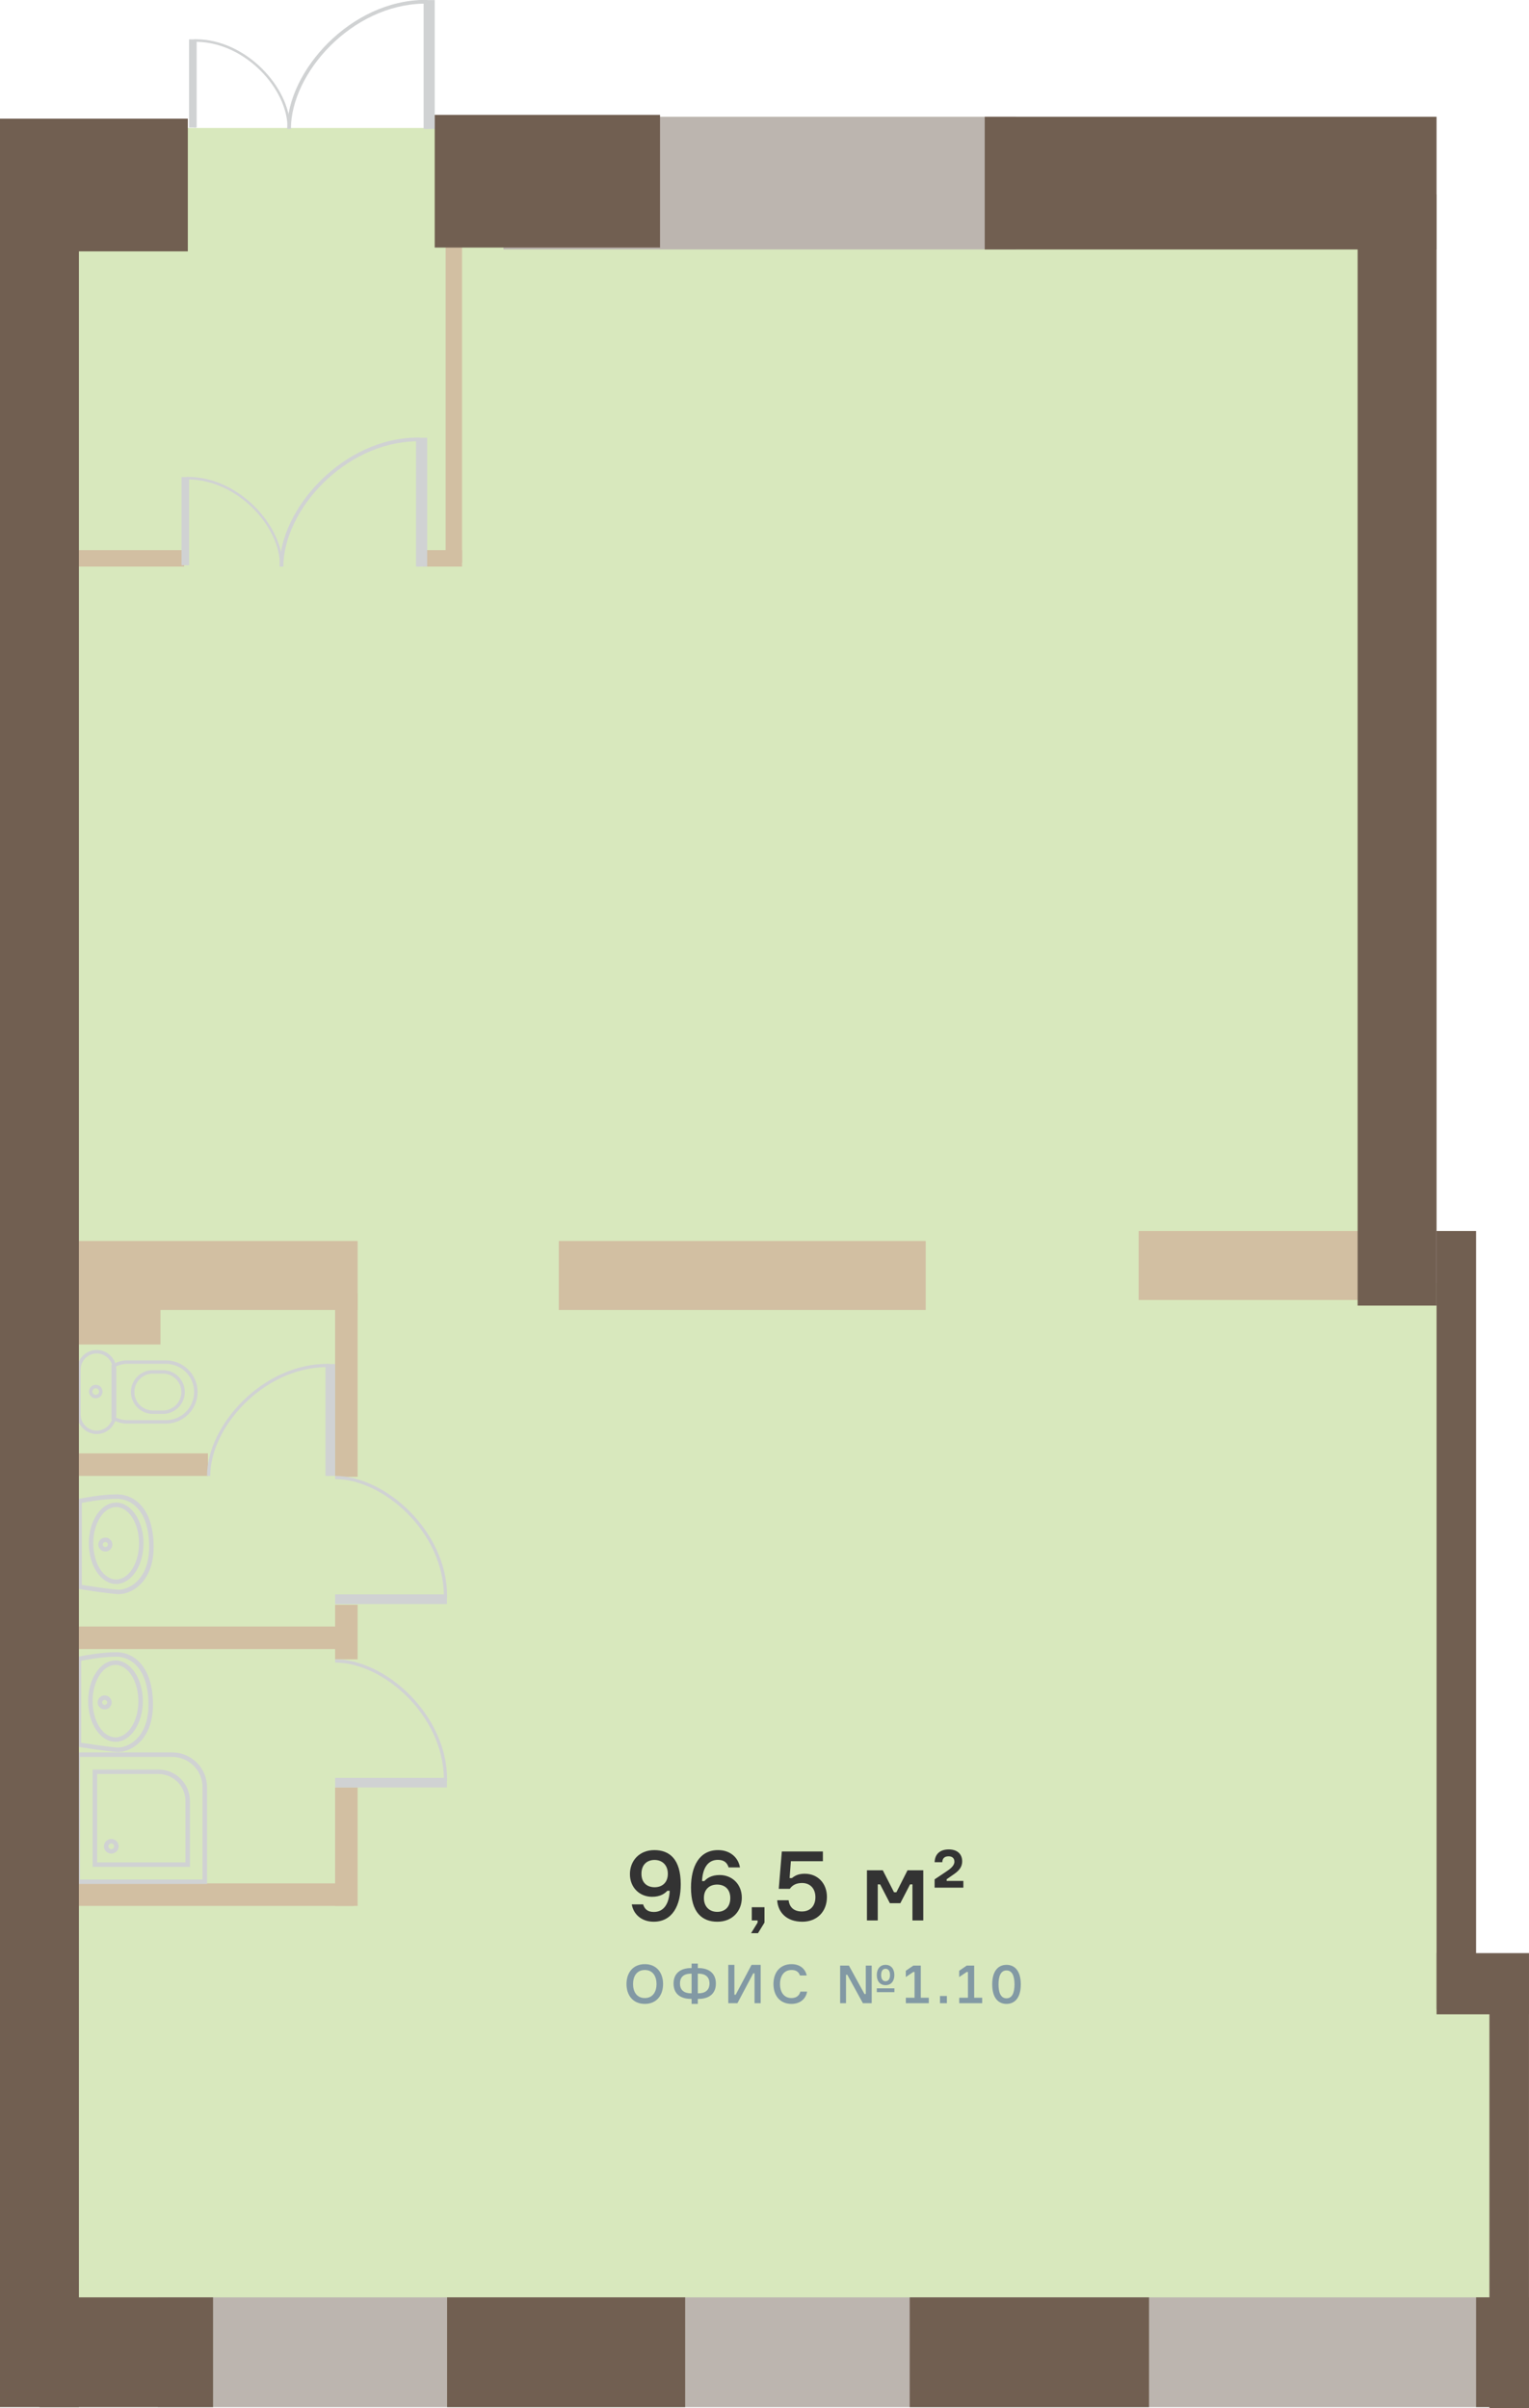 <?xml version="1.0" encoding="utf-8"?>
<!-- Generator: Adobe Illustrator 19.0.0, SVG Export Plug-In . SVG Version: 6.00 Build 0)  -->
<svg version="1.0" id="Layer_1" xmlns="http://www.w3.org/2000/svg" xmlns:xlink="http://www.w3.org/1999/xlink" x="0px" y="0px"
	 viewBox="-153 -123.349 533.93 840.629" enable-background="new -153 -123.349 533.93 840.629" xml:space="preserve">
<g>
	<g id="XMLID_2152_" opacity="0.33">
		<polygon fill="#88B836" points="-139.256,-78.672 327.99,-78.672 334.866,325.569 355.271,323.974 353.155,569.16 
			374.017,571.522 374.017,706.212 -144.769,697.806 		"/>
	</g>
	<g id="XMLID_2489_">
		<rect x="-97.873" y="678.654" fill="#BCB5AF" width="464.984" height="38.315"/>
	</g>
	<g id="XMLID_711_">
		<rect x="22.806" y="-82.592" fill="#BCB5AF" width="179.015" height="46.315"/>
	</g>
	<g id="XMLID_2221_">
		<rect x="-153" y="-81.931" fill="#715F51" width="65.593" height="46.325"/>
	</g>
	<g id="XMLID_2388_">
		<rect x="-139.211" y="678.65" fill="#715F51" width="60.612" height="38.315"/>
	</g>
	<g id="XMLID_2399_">
		<rect x="3.129" y="678.647" fill="#715F51" width="83.131" height="38.315"/>
	</g>
	<g id="XMLID_2400_">
		<rect x="164.673" y="678.652" fill="#715F51" width="83.571" height="38.315"/>
	</g>
	<g id="XMLID_713_">
		<rect x="362.459" y="678.643" fill="#715F51" width="18.471" height="38.315"/>
	</g>
	<g id="XMLID_712_">
		<rect x="348.648" y="558.475" fill="#715F51" width="32.277" height="21.369"/>
	</g>
	<g id="XMLID_2490_">
		<rect x="42.134" y="309.869" fill="#D2BFA2" width="128.122" height="24.084"/>
	</g>
	<g id="XMLID_708_">
		<rect x="244.621" y="306.381" fill="#D2BFA2" width="83.37" height="24.084"/>
	</g>
	<g id="XMLID_2494_">
		<rect x="-135.341" y="309.87" fill="#D2BFA2" width="107.229" height="24.084"/>
	</g>
	<g id="XMLID_2496_">
		<rect x="-135.339" y="321.912" fill="#D2BFA2" width="38.384" height="24.084"/>
	</g>
	<g id="XMLID_2497_">
		<rect x="-35.974" y="328.016" fill="#D2BFA2" width="7.863" height="64.172"/>
	</g>
	<g id="XMLID_2498_">
		<rect x="-35.977" y="436.869" fill="#D2BFA2" width="7.863" height="19.039"/>
	</g>
	<g id="XMLID_2500_">
		<rect x="-127.698" y="444.466" fill="#D2BFA2" width="98.201" height="7.863"/>
	</g>
	<g id="XMLID_2513_">
		<rect x="-127.698" y="534.127" fill="#D2BFA2" width="98.201" height="7.863"/>
	</g>
	<g id="XMLID_2512_">
		<rect x="-139.215" y="384.012" fill="#D2BFA2" width="58.827" height="7.863"/>
	</g>
	<g id="XMLID_2499_">
		<rect x="-35.974" y="500.619" fill="#D2BFA2" width="7.863" height="41.37"/>
	</g>
	<g id="XMLID_2461_">
		<rect x="2.614" y="-42.069" fill="#D2BFA2" width="5.736" height="115.091"/>
	</g>
	<g id="XMLID_2491_">
		<rect x="-5.197" y="68.707" fill="#D2BFA2" width="13.546" height="5.736"/>
	</g>
	<g id="XMLID_707_">
		<rect x="-127.122" y="68.707" fill="#D2BFA2" width="38.424" height="5.736"/>
	</g>
	<g id="XMLID_2418_">
		<g id="XMLID_2424_">
			<g id="XMLID_2438_">
				<g id="XMLID_2450_">
					<path fill="#D0D2D3" d="M-4.418-123.384h0.651v45.035h-1.302v-43.728c-25.029,0.409-46.344,24.21-46.344,43.728h-1.302
						C-52.715-98.622-30.428-123.384-4.418-123.384z"/>
				</g>
			</g>
			<g id="XMLID_2425_">
				<g id="XMLID_2426_">
					<polyline fill="#D0D2D3" points="-4.418,-123.315 -1.196,-123.315 -1.196,-78.35 -4.418,-78.35 					"/>
				</g>
			</g>
		</g>
		<g id="XMLID_2419_">
			<g id="XMLID_2422_">
				<g id="XMLID_2423_">
					<path fill="#D0D2D3" d="M-84.77-109.656h-0.445v30.825h0.891v-29.931c17.132,0.28,31.721,16.571,31.721,29.931h0.891
						C-51.712-92.707-66.967-109.656-84.77-109.656z"/>
				</g>
			</g>
			<g id="XMLID_2420_">
				<g id="XMLID_2421_">
					<polyline fill="#D0D2D3" points="-84.77,-109.609 -86.976,-109.609 -86.976,-78.831 -84.77,-78.831 					"/>
				</g>
			</g>
		</g>
	</g>
	<g id="XMLID_403_">
		<g id="XMLID_697_">
			<g id="XMLID_703_">
				<g id="XMLID_704_">
					<path fill="#D0D2D3" d="M-7.054,29.409h0.651v45.035h-1.302V30.716c-25.029,0.409-46.344,24.21-46.344,43.728h-1.302
						C-55.351,54.171-33.065,29.409-7.054,29.409z"/>
				</g>
			</g>
			<g id="XMLID_701_">
				<g id="XMLID_702_">
					<polyline fill="#D0D2D3" points="-7.054,29.478 -3.832,29.478 -3.832,74.443 -7.054,74.443 					"/>
				</g>
			</g>
		</g>
		<g id="XMLID_404_">
			<g id="XMLID_407_">
				<g id="XMLID_408_">
					<path fill="#D0D2D3" d="M-87.406,43.136h-0.445v30.825h0.891v-29.93c17.132,0.28,31.721,16.571,31.721,29.931h0.891
						C-54.349,60.086-69.603,43.136-87.406,43.136z"/>
				</g>
			</g>
			<g id="XMLID_405_">
				<g id="XMLID_406_">
					<polyline fill="#D0D2D3" points="-87.407,43.184 -89.612,43.184 -89.612,73.962 -87.407,73.962 					"/>
				</g>
			</g>
		</g>
	</g>
	<g id="XMLID_2549_">
		<g id="XMLID_2552_">
			<g id="XMLID_2553_">
				<path fill="#D0D2D3" d="M3.128,433.811v0.565h-39.104v-1.13h37.97c-0.355-21.733-21.022-40.241-37.97-40.241v-1.13
					C-18.373,391.875,3.128,411.226,3.128,433.811z"/>
			</g>
		</g>
		<g id="XMLID_2550_">
			<g id="XMLID_2551_">
				<polyline fill="#D0D2D3" points="3.068,433.811 3.068,436.609 -35.976,436.609 -35.976,433.811 				"/>
			</g>
		</g>
	</g>
	<g id="XMLID_2574_">
		<g id="XMLID_2577_">
			<g id="XMLID_2578_">
				<path fill="#D0D2D3" d="M-38.772,352.77h0.565v39.104h-1.13v-37.97c-21.733,0.355-40.241,21.022-40.241,37.97h-1.13
					C-80.708,374.272-61.357,352.77-38.772,352.77z"/>
			</g>
		</g>
		<g id="XMLID_2575_">
			<g id="XMLID_2576_">
				<polyline fill="#D0D2D3" points="-38.771,352.831 -35.974,352.831 -35.974,391.874 -38.771,391.874 				"/>
			</g>
		</g>
	</g>
	<g id="XMLID_2569_">
		<g id="XMLID_2572_">
			<g id="XMLID_2573_">
				<path fill="#D0D2D3" d="M3.128,497.844v0.565h-39.104v-1.13h37.97c-0.355-21.733-21.022-40.241-37.97-40.241v-1.13
					C-18.373,455.907,3.128,475.259,3.128,497.844z"/>
			</g>
		</g>
		<g id="XMLID_2570_">
			<g id="XMLID_2571_">
				<polyline fill="#D0D2D3" points="3.068,497.844 3.068,500.641 -35.976,500.641 -35.976,497.844 				"/>
			</g>
		</g>
	</g>
	<g id="XMLID_2545_">
		<g id="XMLID_2548_">
			<path fill="#D0D2D3" d="M-112.68,484.715c-5.261,0-9.541-6.368-9.541-14.197c0-7.84,4.28-14.217,9.541-14.217
				c5.272,0,9.562,6.377,9.562,14.217C-103.118,478.347-107.407,484.715-112.68,484.715z M-112.68,457.865
				c-4.398,0-7.977,5.677-7.977,12.653c0,6.965,3.58,12.633,7.977,12.633c4.409,0,7.998-5.668,7.998-12.633
				C-104.682,463.542-108.271,457.865-112.68,457.865z"/>
		</g>
		<g id="XMLID_2547_">
			<path fill="#D0D2D3" d="M-116.445,473.384c-1.354,0-2.454-1.092-2.454-2.434c0-1.347,1.101-2.441,2.454-2.441
				c1.349,0,2.445,1.094,2.445,2.441C-113.999,472.292-115.096,473.384-116.445,473.384z M-116.445,470.073
				c-0.484,0-0.89,0.402-0.89,0.877c0,0.472,0.407,0.87,0.89,0.87c0.486,0,0.881-0.391,0.881-0.87
				C-115.563,470.475-115.968,470.073-116.445,470.073z"/>
		</g>
		<g id="XMLID_2546_">
			<path fill="#D0D2D3" d="M-111.78,488.276c-0.138,0-0.269-0.005-0.395-0.014c-3.548-0.228-12.983-1.711-13.383-1.774l-0.66-0.104
				v-31.27l0.621-0.131c0.301-0.063,7.464-1.559,13.254-1.559c5.887,0,12.759,4.793,12.759,18.301c0,7.27-2.66,11.286-4.89,13.374
				C-106.996,487.461-109.891,488.276-111.78,488.276z M-124.655,485.047c2.251,0.346,9.636,1.467,12.581,1.656
				c1.67,0.102,4.341-0.696,6.531-2.746c2.005-1.878,4.395-5.523,4.395-12.233c0-12.353-6.032-16.737-11.195-16.737
				c-4.662,0-10.434,1.04-12.312,1.403L-124.655,485.047L-124.655,485.047z"/>
		</g>
	</g>
	<g id="XMLID_2618_">
		<g id="XMLID_2621_">
			<path fill="#D0D2D3" d="M-112.447,429.613c-5.261,0-9.541-6.371-9.541-14.199c0-7.84,4.28-14.217,9.541-14.217
				c5.272,0,9.562,6.377,9.562,14.217C-102.885,423.243-107.175,429.613-112.447,429.613z M-112.447,402.761
				c-4.398,0-7.977,5.677-7.977,12.653c0,6.967,3.58,12.635,7.977,12.635c4.409,0,7.998-5.668,7.998-12.635
				C-104.449,408.438-108.038,402.761-112.447,402.761z"/>
		</g>
		<g id="XMLID_2620_">
			<path fill="#D0D2D3" d="M-116.212,418.282c-1.354,0-2.454-1.094-2.454-2.436c0-1.345,1.101-2.438,2.454-2.438
				c1.347,0,2.443,1.094,2.443,2.438C-113.769,417.189-114.865,418.282-116.212,418.282z M-116.212,414.972
				c-0.484,0-0.89,0.4-0.89,0.875c0,0.472,0.407,0.872,0.89,0.872s0.879-0.391,0.879-0.872
				C-115.333,415.372-115.735,414.972-116.212,414.972z"/>
		</g>
		<g id="XMLID_2619_">
			<path fill="#D0D2D3" d="M-111.547,433.175c-0.138,0-0.269-0.005-0.395-0.014c-3.548-0.228-12.983-1.711-13.383-1.774l-0.66-0.104
				v-31.27l0.621-0.131c0.301-0.063,7.464-1.559,13.254-1.559c5.887,0,12.759,4.793,12.759,18.301c0,7.27-2.66,11.286-4.89,13.374
				C-106.763,432.359-109.658,433.175-111.547,433.175z M-124.422,429.946c2.251,0.346,9.636,1.467,12.581,1.656
				c1.666,0.12,4.341-0.698,6.531-2.746c2.005-1.878,4.395-5.523,4.395-12.233c0-12.353-6.032-16.737-11.195-16.737
				c-4.662,0-10.434,1.04-12.312,1.403L-124.422,429.946L-124.422,429.946z"/>
		</g>
	</g>
	<g id="XMLID_2540_">
		<g id="XMLID_2544_">
			<path fill="#D0D2D3" d="M-119.572,364.791c-1.295,0-2.355-1.051-2.364-2.344c0-1.308,1.069-2.368,2.38-2.368
				c1.304,0,2.364,1.06,2.364,2.364C-117.193,363.738-118.262,364.791-119.572,364.791z M-119.557,361.29
				c-0.633,0-1.168,0.527-1.168,1.153c0.005,0.626,0.522,1.137,1.153,1.137c0.644,0,1.168-0.508,1.168-1.137
				C-118.404,361.808-118.922,361.29-119.557,361.29z"/>
		</g>
		<g id="XMLID_2543_">
			<path fill="#D0D2D3" d="M-119.224,377.286c-3.763-0.023-6.818-3.082-6.818-6.823V354.75c0-3.763,3.062-6.825,6.823-6.825
				c3.765,0,6.832,3.062,6.841,6.823l-0.011,15.715C-112.393,374.203-115.457,377.263-119.224,377.286z M-119.22,349.137
				c-3.094,0-5.611,2.518-5.611,5.614v15.713c0,3.076,2.515,5.593,5.607,5.611c3.096-0.018,5.623-2.536,5.623-5.611l0.011-15.713
				C-113.595,351.654-116.122,349.137-119.22,349.137z"/>
		</g>
		<g id="XMLID_2542_">
			<path fill="#D0D2D3" d="M-96.115,370.246h-3.516c-4.219-0.009-7.65-3.437-7.65-7.643c0-4.215,3.433-7.643,7.65-7.643h3.516
				c4.219,0,7.652,3.435,7.652,7.654C-88.463,366.816-91.896,370.237-96.115,370.246z M-99.631,356.172
				c-3.55,0-6.438,2.886-6.438,6.432c0,3.541,2.888,6.427,6.438,6.432h3.516c3.55-0.005,6.441-2.886,6.441-6.42
				c0-3.553-2.888-6.443-6.441-6.443h-3.516V356.172z"/>
		</g>
		<g id="XMLID_2541_">
			<path fill="#D0D2D3" d="M-95.048,373.634l-13.609-0.009c-1.654,0-3.27-0.429-5.082-1.349l-0.332-0.169v-18.999l0.328-0.169
				c1.821-0.942,3.44-1.381,5.087-1.381h13.609c6.088,0,11.042,4.954,11.042,11.042C-84.006,368.682-88.96,373.634-95.048,373.634z
				 M-112.86,371.36c1.501,0.719,2.845,1.053,4.203,1.053l13.609,0.009c5.421,0,9.831-4.407,9.831-9.824
				c0-5.421-4.409-9.831-9.831-9.831h-13.609c-1.351,0-2.696,0.344-4.203,1.08V371.36z"/>
		</g>
	</g>
	<g id="XMLID_2600_">
		<g id="XMLID_2603_">
			<path fill="#D0D2D3" d="M-80.705,534.341h-45.928v-45.928h33.772c6.703,0,12.156,5.453,12.156,12.156L-80.705,534.341
				L-80.705,534.341z M-125.068,532.777h42.8v-32.208c0-5.84-4.753-10.592-10.592-10.592h-32.208V532.777z"/>
		</g>
		<g id="XMLID_2602_">
			<path fill="#D0D2D3" d="M-86.68,528.364h-33.975v-33.975h22.999c6.052,0,10.976,4.924,10.976,10.976L-86.68,528.364
				L-86.68,528.364z M-119.091,526.8h30.847v-21.435c0-5.191-4.221-9.412-9.412-9.412h-21.435V526.8z"/>
		</g>
		<g id="XMLID_2601_">
			<path fill="#D0D2D3" d="M-114.131,523.74c-0.007,0-0.014,0-0.018,0c-1.421-0.009-2.567-1.164-2.558-2.574
				c0.005-0.682,0.28-1.324,0.775-1.806c0.488-0.477,1.125-0.737,1.799-0.737c0.007,0,0.014,0,0.018,0
				c0.68,0.002,1.324,0.273,1.808,0.764c0.484,0.488,0.746,1.132,0.741,1.812c-0.005,0.685-0.278,1.327-0.771,1.806
				C-112.82,523.48-113.457,523.74-114.131,523.74z M-114.131,520.187c-0.264,0-0.515,0.104-0.71,0.292
				c-0.194,0.19-0.301,0.436-0.303,0.696c-0.005,0.54,0.456,0.997,1.003,1.001c0.002,0,0.005,0,0.009,0
				c0.262,0,0.511-0.102,0.701-0.289c0.192-0.185,0.298-0.434,0.301-0.696l0,0c0.002-0.262-0.102-0.513-0.289-0.703
				c-0.19-0.192-0.441-0.298-0.705-0.301C-114.126,520.187-114.128,520.187-114.131,520.187z"/>
		</g>
	</g>
	<g id="XMLID_2386_">
		<rect x="321.084" y="-55.51" fill="#715F51" width="27.563" height="387.936"/>
	</g>
	<g id="XMLID_2401_">
		<rect x="348.647" y="306.382" fill="#715F51" width="13.808" height="271.599"/>
	</g>
	<g id="XMLID_709_">
		<rect x="367.113" y="560.689" fill="#715F51" width="13.808" height="156.626"/>
	</g>
	<g id="XMLID_2384_">
		<rect x="-1.196" y="-83.25" fill="#715F51" width="78.681" height="46.325"/>
	</g>
	<g id="XMLID_710_">
		<rect x="190.873" y="-82.591" fill="#715F51" width="157.771" height="46.325"/>
	</g>
	<g id="XMLID_2387_">
		<rect x="-153" y="-65.827" fill="#715F51" width="27.563" height="782.791"/>
	</g>
	<g id="XMLID_852_">
		<g id="XMLID_854_">
			<path fill="#333333" d="M66.97,530.902c0-4.574,3.198-8.392,8.529-8.392s9.217,3.198,9.217,11.935
				c0,7.429-2.923,13.069-9.458,13.069c-4.265,0-7.085-2.648-7.635-6.053h3.955c0.516,1.65,1.582,2.647,3.749,2.647
				c3.302,0,5.296-2.579,5.537-7.395h-0.825c-0.86,0.929-2.408,2.099-5.331,2.099C70.34,538.813,66.97,535.579,66.97,530.902z
				 M70.993,530.765c0,3.164,1.995,4.712,4.608,4.712c2.614,0,4.609-1.617,4.609-4.678c0-3.13-2.029-4.85-4.644-4.85
				C72.954,525.95,70.993,527.6,70.993,530.765z"/>
			<path fill="#333333" d="M106.044,539.122c0,4.574-3.198,8.392-8.529,8.392s-9.218-3.198-9.218-11.935
				c0-7.429,2.924-13.069,9.458-13.069c4.265,0,7.085,2.648,7.636,6.054h-3.955c-0.517-1.651-1.582-2.648-3.749-2.648
				c-3.302,0-5.297,2.579-5.537,7.395h0.825c0.859-0.929,2.407-2.099,5.331-2.099C102.674,531.211,106.044,534.445,106.044,539.122z
				 M102.02,539.26c0-3.165-1.994-4.712-4.608-4.712s-4.608,1.616-4.608,4.677c0,3.13,2.029,4.85,4.643,4.85
				C100.06,544.075,102.02,542.424,102.02,539.26z"/>
			<path fill="#333333" d="M109.523,547.067v-4.608h4.437v5.365l-2.27,3.68h-2.408l2.271-3.68v-0.757H109.523z"/>
			<path fill="#333333" d="M135.766,538.847c0,5.228-3.542,8.667-8.598,8.667c-5.469,0-8.495-3.232-8.771-7.498h3.989
				c0.31,2.614,2.029,3.921,4.644,3.921c2.889,0,4.712-1.926,4.712-4.986c0-3.027-1.857-4.953-4.644-4.953
				c-1.892,0-3.302,0.619-4.299,2.029h-3.853l1.066-13.035h14.342v3.405h-11.178l-0.447,5.881h0.826
				c1.065-0.859,2.235-1.513,4.471-1.513C132.602,530.765,135.766,534.169,135.766,538.847z"/>
			<path fill="#333333" d="M149.736,529.561h5.538l3.92,7.67h0.826l3.886-7.67h5.503v17.506h-3.783v-12.588H164.8l-3.405,6.569
				h-3.646l-3.404-6.569h-0.826v12.588h-3.783V529.561z"/>
			<path fill="#333333" d="M183.412,533.276v2.338h-10.043v-2.889l3.955-2.648c1.41-0.929,2.958-2.063,2.958-3.508
				c0-1.272-0.825-1.892-2.029-1.892c-1.342,0-2.167,0.653-2.201,2.063h-2.683c0.104-3.026,2.098-4.471,4.952-4.471
				c2.752,0,4.678,1.444,4.678,4.195c0,1.926-1.135,3.199-2.614,4.265l-2.819,1.961v0.585H183.412z"/>
		</g>
		<g id="XMLID_853_">
			<path fill="#8299A4" d="M78.546,569.263c0,3.9-2.232,6.938-6.376,6.938c-4.164,0-6.396-3.038-6.396-6.938
				c0-3.901,2.231-6.938,6.396-6.938C76.314,562.325,78.546,565.362,78.546,569.263z M76.258,569.263
				c0-2.645-1.257-4.895-4.088-4.895c-2.851,0-4.107,2.25-4.107,4.895c0,2.644,1.257,4.895,4.107,4.895
				C75.001,574.158,76.258,571.907,76.258,569.263z"/>
			<path fill="#8299A4" d="M90.888,563.693c3.638,0,6.095,1.819,6.095,5.383c0,3.656-2.457,5.382-6.095,5.382h-0.206v1.744h-2.176
				v-1.744h-0.188c-3.676,0-6.113-1.726-6.113-5.382c0-3.563,2.457-5.383,6.113-5.383h0.188v-1.556h2.176v1.556H90.888z
				 M88.506,572.507v-6.863h-0.188c-2.382,0-3.863,1.05-3.863,3.432c0,2.344,1.481,3.432,3.863,3.432H88.506z M90.888,572.507
				c2.344,0,3.863-1.088,3.863-3.432c0-2.345-1.52-3.432-3.863-3.432h-0.206v6.863H90.888z"/>
			<path fill="#8299A4" d="M103.456,562.568v10.427h0.449l5.532-10.427h3.188v13.39h-2.138v-10.427h-0.45l-5.532,10.427h-3.188
				v-13.39H103.456z"/>
			<path fill="#8299A4" d="M128.851,571.907c-0.45,2.532-2.42,4.295-5.457,4.295c-4.032,0-6.302-2.907-6.302-6.938
				c0-4.032,2.288-6.938,6.32-6.938c2.851,0,4.801,1.575,5.288,3.956h-2.363c-0.431-1.274-1.35-1.912-2.925-1.912
				c-2.757,0-4.032,2.25-4.032,4.895c0,2.644,1.257,4.895,4.014,4.895c1.649,0,2.737-0.825,3.094-2.251H128.851z"/>
			<path fill="#8299A4" d="M151.396,562.83v13.127h-3.075l-5.438-9.92h-0.45v9.92h-2.063V562.83h3.076l5.438,9.921h0.45v-9.921
				H151.396z M159.31,566.113c0,2.006-1.013,3.544-3.076,3.544c-2.044,0-3.057-1.538-3.057-3.544c0-1.951,1.013-3.545,3.057-3.545
				C158.297,562.568,159.31,564.161,159.31,566.113z M153.177,572.094v-1.331h6.151v1.331H153.177z M157.79,566.113
				c0-1.257-0.487-2.176-1.557-2.176c-1.05,0-1.537,0.919-1.537,2.176c0,1.274,0.487,2.175,1.537,2.175
				C157.303,568.287,157.79,567.387,157.79,566.113z"/>
			<path fill="#8299A4" d="M163.327,574.045h3.038v-8.983h-0.45l-2.606,1.763v-2.193l2.625-1.801h2.607v11.215h2.794v1.912h-8.008
				V574.045z"/>
			<path fill="#8299A4" d="M175.237,575.957v-2.513h2.419v2.513H175.237z"/>
			<path fill="#8299A4" d="M181.97,574.045h3.038v-8.983h-0.45l-2.606,1.763v-2.193l2.625-1.801h2.607v11.215h2.794v1.912h-8.008
				V574.045z"/>
			<path fill="#8299A4" d="M203.463,569.394c0,4.745-2.156,6.808-4.988,6.808c-2.851,0-4.988-2.062-4.988-6.808
				c0-4.763,2.138-6.826,4.988-6.826C201.307,562.568,203.463,564.631,203.463,569.394z M201.269,569.394
				c0-2.682-0.693-4.876-2.794-4.876s-2.794,2.194-2.794,4.876c0,2.663,0.693,4.857,2.794,4.857S201.269,572.057,201.269,569.394z"
				/>
		</g>
	</g>
</g>
</svg>
